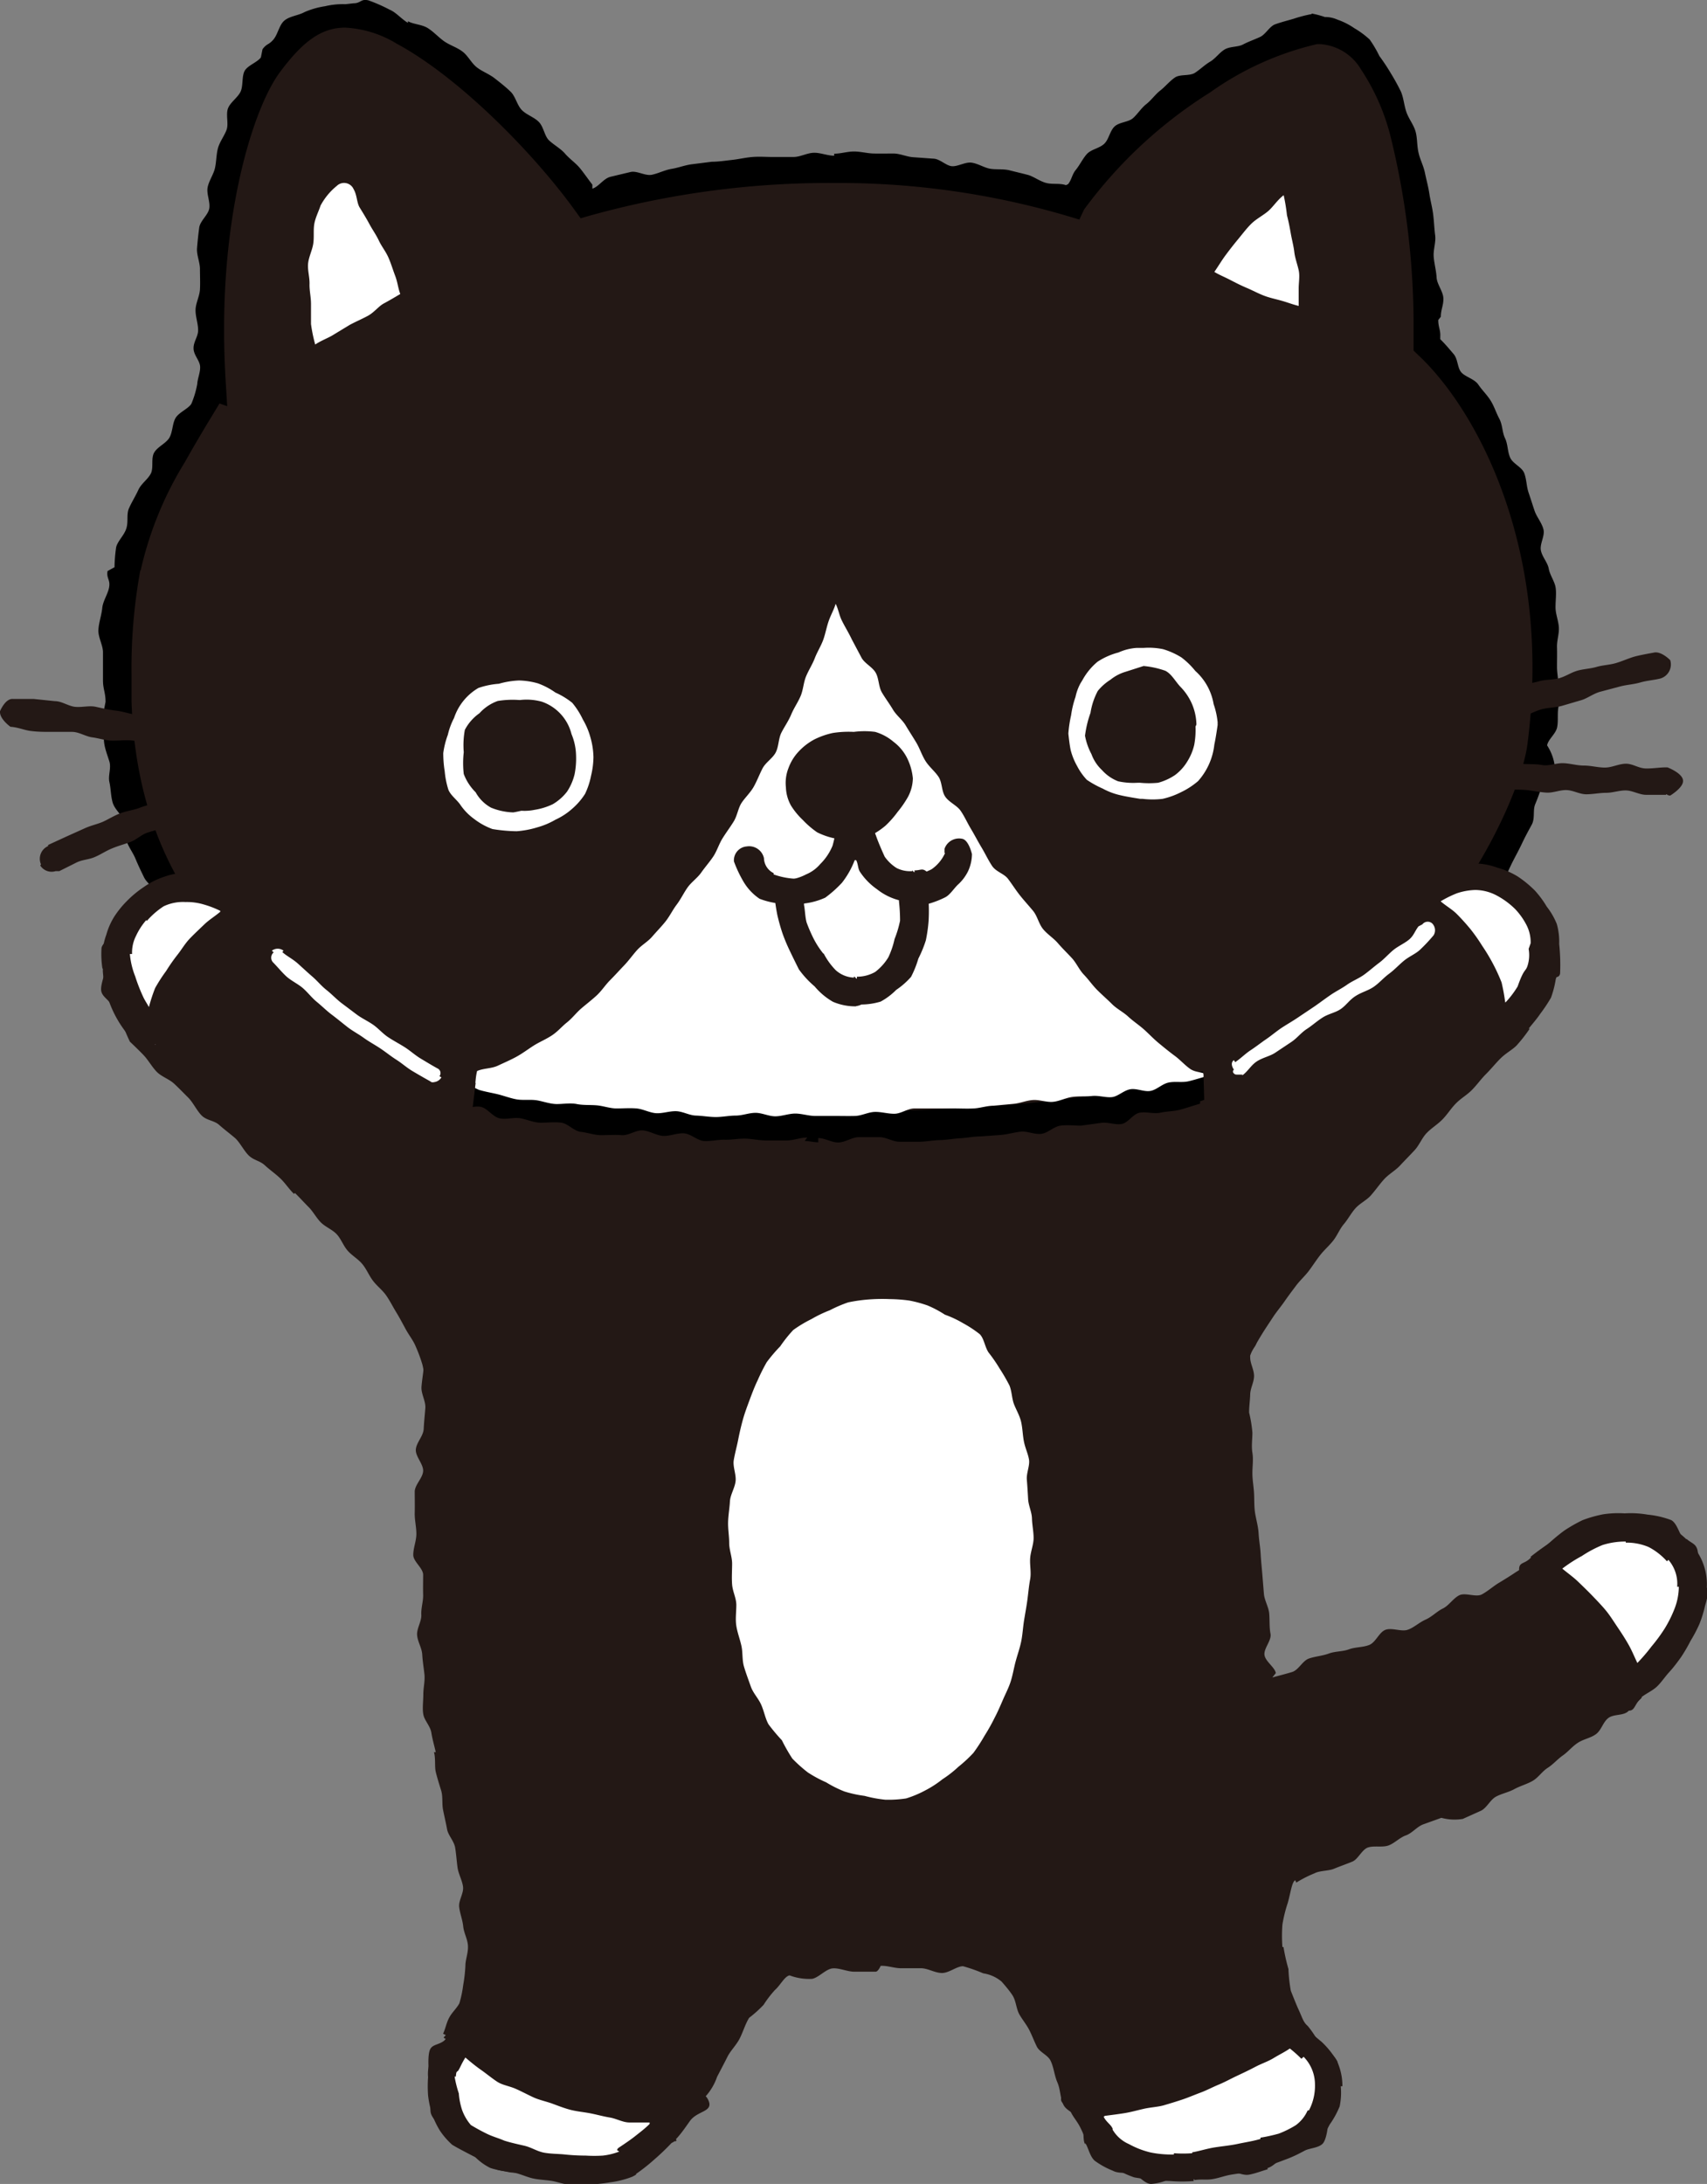<svg xmlns="http://www.w3.org/2000/svg" viewBox="0 0 93.31 119.36"><rect x="0" y="0" width="93.31" height="119.36" fill="#808080" stroke="none"/><defs><style>.a{fill:#231815;}.b{fill:#fff;}</style></defs><title>ill_cat_b</title><path class="a" d="M24.2,72.51c-.83,8.07-1.11,17.15.23,23.17.89,4,2.41,12.41,1.32,14.37-.34.61-.63,1.14-.88,1.63-.55,1.09-.86.91-.86,1.81a3.84,3.84,0,0,0,2.08,3.82c1.74.76,5.86,1.74,7.93.87a7.85,7.85,0,0,0,3-2.73c.75-1,1.34-1.15,1.7-2,.76-1.85,2.24-5.3,4.31-5.85a33.9,33.9,0,0,1,4.83-.65h.31c3-.16,6.22,0,7.17.84,1.74,1.64,4,7.58,4.75,9s3.21,2,5.25,1.67,5.84-.75,6.85-2.69a2.81,2.81,0,0,0-.39-3.69c-.68-.77-1.47-.86-2-3s-.38-5.71.82-6.69,4.58-2.18,8.17-3.49a34,34,0,0,0,10.46-6.76c2.2-1.7,4.27-5,2.81-7a2.54,2.54,0,0,0-.31-.37c-2.24-2.27-5.34-1.09-7.52,1s-9.82,5.45-15.27,6.87a105.9,105.9,0,0,1-1-18.32L65.64,58c-3.16-3.71-12-2-18.42-2-11.12,0-16.53.33-21.76,3.92l0,.39"/><path class="a" d="M59.31,117.18c-.15-.27,0-.79-.24-1.25s-.77-.52-.95-.92-.15-.81-.32-1.2-.19-.81-.37-1.18h0c-.14-.31-.6-.47-.75-.77s-.27-.63-.42-.92-.38-.57-.54-.85-.18-.71-.35-1-.62-.79-.62-.79a2,2,0,0,0-1-.45,8.45,8.45,0,0,0-1.11-.39c-.35,0-.78.39-1.18.37s-.74-.26-1.13-.26l-1.09,0c-.35,0-.73-.15-1.1-.13,0,0-.13.31-.27.32-.4,0-.79,0-1.17,0s-.84-.22-1.2-.18-.76.51-1.11.57a3,3,0,0,1-1.23-.19c-.28.06-.5.54-.8.8a6,6,0,0,0-.62.81,6.46,6.46,0,0,1-.79.71c-.21.34-.33.76-.51,1.12s-.51.68-.67,1-.57,1.1-.57,1.1a3.11,3.11,0,0,1-.76,1.21h0a6.08,6.08,0,0,0-.86,1,9.26,9.26,0,0,1-.62.94,10.36,10.36,0,0,1-.78.82,7.51,7.51,0,0,1-.89.69c-.31.22-.73.17-1.08.32a5,5,0,0,1-1.1.41,8.19,8.19,0,0,1-1.2.26,7,7,0,0,0-1-.24c-.35,0-.69,0-1-.07s-.72,0-1.05-.06-.74,0-1.07-.07-.73-.13-1-.23a3.09,3.09,0,0,1-.88-.66,3.93,3.93,0,0,1-.89-.61,3.68,3.68,0,0,1-.73-.78c-.22-.31-.59-.54-.72-.88s.1-.8,0-1.15a6.55,6.55,0,0,1-.12-1.07s-.12-1.11.1-1.39h0c.19-.27.68-.18.93-.66l-.26-.13c.13-.27.18-.6.34-.89s.39-.48.55-.77a6.18,6.18,0,0,0,.21-1,8.09,8.09,0,0,0,.12-1.06h0c0-.33.16-.7.14-1.08s-.22-.69-.26-1.07-.18-.7-.22-1.06.26-.75.21-1.11-.25-.69-.3-1.05-.07-.72-.13-1.08-.38-.67-.44-1-.15-.71-.22-1.06,0-.73-.11-1.08-.22-.71-.29-1,0-.76-.1-1.08l.1,0c-.08-.35-.18-.69-.24-1.06s-.38-.67-.44-1,0-.73,0-1.1.1-.73.06-1.1-.1-.72-.12-1.08-.26-.71-.28-1.07.25-.74.23-1.1.11-.72.1-1.09,0-.72,0-1.09-.54-.72-.54-1.09h0c0-.38.17-.76.17-1.15s-.1-.76-.09-1.15,0-.77,0-1.15.44-.75.46-1.13-.42-.79-.4-1.17.41-.74.43-1.13.06-.76.09-1.14-.24-.79-.21-1.17.1-.76.13-1.14.17-.76.21-1.14.22-.74.26-1.12l-.09.1v0c.76.08.9-.46,1.62-.2,0,.37-.33,1-.36,1.37s.13.77.1,1.15.11.77.09,1.14-.1.75-.13,1.12-.1.75-.13,1.12-.36.74-.38,1.11.36.77.34,1.15,0,.75,0,1.13-.45.74-.46,1.12,0,.76,0,1.13.36.76.36,1.13H24c0,.35.1.71.1,1.06s.16.71.17,1.06,0,.71,0,1.06.06.71.08,1.05-.06.72,0,1.06.43.68.47,1-.1.72-.05,1.06-.09.73,0,1.07.09.71.16,1,.55.61.62.94l-.37.08c.07.33.47.63.55,1s0,.75,0,1.12.24.7.31,1.07.11.73.17,1.1.2.72.26,1.08-.34.8-.29,1.17.42.69.47,1.06-.06.76,0,1.12.34.72.37,1.08,0,.76,0,1.12.14.76.14,1.11h-.16c0,.34-.2.66-.22,1a7.94,7.94,0,0,1,0,1,3.39,3.39,0,0,1-.37.87l-.05,0c-.16.29-.24.58-.38.84s0,.68-.18.93l-.18-.09a4,4,0,0,1-.79,1h0c-.07.13.18.07.16.46h0A5.43,5.43,0,0,0,25,114.7c.1.41,0,.93.26,1.26a2.76,2.76,0,0,0,1.07.76l0-.07a7.57,7.57,0,0,0,1,.54c.33.1.74.13,1.12.22s.78-.09,1.16,0,.7.5,1.07.54.8-.23,1.16-.23V118a6.29,6.29,0,0,0,.93-.24,4,4,0,0,0,.93-.16l-.08-.2a3.68,3.68,0,0,0,1.06-.55c.3-.24.42-.68.71-1s.76-.93.76-.93c.42-.59,1.12-.7,1.39-1l-.13-.14a1.64,1.64,0,0,0,.5-.66l-.09,0c.11-.27.27-.56.41-.89s.22-.61.36-.91.41-.52.57-.82.45-.49.62-.77l-.13-.08c.19-.3.58-.45.79-.73s.25-.71.5-1a4.76,4.76,0,0,1,.93-.51,3.41,3.41,0,0,1,.92-.43l-.09-.34c.25-.07.63,0,1-.07s.67.22,1,.17.62-.29,1-.33l1-.11c.33,0,.65-.21,1-.24v0s0,.05,0,.05,0-.2,0-.2.13.24.26.24c.37,0,.74,0,1.11,0s.75-.33,1.11-.33v.56c.39,0,.78-.29,1.15-.27s.78.06,1.14.09a11.41,11.41,0,0,1,1.12.22c.4.07.84-.07,1.18.06a3.65,3.65,0,0,1,1,.67l-.06.07a7.3,7.3,0,0,1,.6,1c.21.29.69.42.89.76s.22.73.4,1.07.35.66.52,1,.57.56.73.91h0c.17.37.09.85.25,1.21s.32.76.48,1.1.42.74.57,1.06a8.07,8.07,0,0,0,.62,1l-.29.15a2.43,2.43,0,0,0,1.07.78,4.84,4.84,0,0,0,1.19.53,6.58,6.58,0,0,0,1.3-.13v.26a6.56,6.56,0,0,0,1-.13l-.06-.35c.38-.06.88.36,1.33.29s.84-.11,1.26-.19.72-.64,1.12-.76l0-.06a9,9,0,0,0,1-.2,4.93,4.93,0,0,0,.89-.45c.33-.23.77-.32.89-.58l-.37-.19c.32-.61.87-.93.87-1.27h0a4.24,4.24,0,0,0-.73-1.61c-.16-.2-.79-.06-1.1-.35s-.22-.65-.44-1a5,5,0,0,1-.42-.89,6.27,6.27,0,0,1-.32-.94l.09,0a8.31,8.31,0,0,1-.2-.9c0-.31,0-.61-.07-.93s-.53-.61-.53-.93h.13c0-.34.26-.66.29-1s.2-.64.25-1-.09-.69,0-1,0-.77.14-1,.7-.29,1-.51l-.26-.31c.26-.21.73-.23,1.1-.44s.62-.41,1-.58.64-.41,1-.56.66-.37,1-.51.7-.3,1.07-.44.82,0,1.19-.09.75-.17,1.11-.31.66-.42,1-.56l0,.09c.33-.12.64-.35,1-.51s.72-.18,1.06-.35.49-.64.82-.82.89.07,1.21-.12.49-.62.8-.82.67-.34,1-.54.5-.58.8-.79.77-.21,1.06-.43.45-.65.72-.88.64-.41.91-.64.4-.67.65-.92l.2.2s.11.09.14.08-.21-.29-.2-.3a7.73,7.73,0,0,0,.85-.76c.27-.27.68-.43.92-.74s.67-.53.86-.86a6.47,6.47,0,0,0,.42-1.14c.14-.4-.08-.85-.09-1.2h.33a2.41,2.41,0,0,0-.38-1.29l-.27.18c-.06-.09,0-.24-.13-.33l.15-.15a3.68,3.68,0,0,0-1.15-.71,3.27,3.27,0,0,0-1.31,0v.15c-.37,0-.78-.3-1.18-.19a6.43,6.43,0,0,0-1,.56c-.34.18-.82.18-1.14.42s-.4.75-.68,1h0c-.23.22-.68.23-1,.47s-.5.48-.82.69-.64.29-1,.48-.44.65-.77.83-.81,0-1.14.13-.45.7-.78.86-.77,0-1.1.18-.54.54-.88.69-.79,0-1.12.11-.54.58-.88.71-.66.31-1,.44-.82-.14-1.16,0-.62.41-1,.52-.68.26-1,.37-.74.05-1.08.15-.68.25-1,.33h0c-.4.1-.55.66-.9.43s.27-.62.19-1-.44-.66-.49-1,.19-.76.14-1.13,0-.73-.07-1.1-.38-.69-.42-1.06,0-.73-.07-1.1.24-.75.21-1.12-.54-.7-.57-1.06.32-.76.3-1.13-.08-.73-.1-1.1-.14-.73-.15-1.1.23-.75.22-1.11-.24-.74-.25-1.1-.19-.74-.19-1.1,0-.75,0-1.11h.38c0-.34-.17-.68-.16-1s0-.68,0-1,0-.68,0-1h0c-.07-.53-.31-.5-.39-1s.12-.56,0-1.09-.28-.5-.35-1,.3-.58.23-1.11-.15-.52-.23-1.05-.25-.5-.32-1S66,67.42,66,66.89s.09-.55,0-1.09,0-.54,0-1.08-.35-.49-.42-1-.05-.54-.12-1.07.24-.58.17-1.11-.1-.53-.18-1.06-.13-.52-.21-1.06a4.78,4.78,0,0,0-.28-1c-.25-.27-.41-.7-.75-.9A7.39,7.39,0,0,0,63,57.15c-.34-.13-.65-.48-1-.57s-.78,0-1.17,0-.75-.1-1.14-.14-.75-.2-1.15-.21-.76.36-1.15.36v-.3c-.37,0-.75.09-1.13.09s-.76-.17-1.14-.16-.73.34-1.11.36-.74.19-1.12.21-.75.11-1.12.13-.77-.29-1.14-.27-.75,0-1.13,0-.74.42-1.11.43-.76-.46-1.13-.46v.45c-.37,0-.73-.34-1.09-.34s-.73.17-1.08.17-.73-.33-1.09-.33-.73.05-1.09.06-.73.31-1.08.32-.74-.27-1.09-.26-.71.49-1.07.51S38.9,57,38.55,57s-.73,0-1.08,0-.74-.06-1.09,0l-1.08.11c-.37,0-.67.45-1,.51s-.7.17-1,.24-.72.07-1.06.15-.73.08-1.07.18-.68.23-1,.35-.62.38-.95.52-.79,0-1.11.16-.61.39-.92.58-.56.46-.86.66L26,60.4s.26.07.25.08-.12-.23-.14-.22,0,.5,0,.56l0-.31c-.07-.1-.19-.09-.31-.12-.53-.13-.78.42-1.2.07s-.1-.58,0-.94c.06-.17.21-.16.36-.26.3-.21.75-.19,1.06-.38s.59-.44.9-.61.51-.63.84-.78.69-.29,1-.42.77,0,1.12-.14.67-.3,1-.4.73-.07,1.09-.15.74,0,1.1,0,.7-.11,1.07-.17.67-.42,1-.47.74.19,1.11.15.7-.31,1.07-.34.72-.14,1.09-.16.72,0,1.1,0l1.09,0c.36,0,.73.26,1.1.25s.72-.21,1.09-.21.72.11,1.1.11.72-.42,1.09-.42.73.15,1.1.15.73.14,1.1.14V55.1c.37,0,.74.14,1.12.13s.75.21,1.13.2.74-.07,1.12-.09.75,0,1.12,0,.73-.34,1.11-.37.76.1,1.13.08.74-.34,1.11-.35.76.1,1.13.1.76-.1,1.13-.1V55c.36,0,.71-.13,1.06-.12s.72,0,1.07,0,.72,0,1.07,0,.67.37,1,.43.67.23,1,.32.8-.16,1.12,0,.55.51.86.68a6.64,6.64,0,0,1,1,.44,6.1,6.1,0,0,1,.76.76h0c.07.08-.08.13-.06.24.13.54,0,.55.05,1.1s.16.54.24,1.09.46.5.53,1-.24.6-.17,1.14.17.54.25,1.09.09.42.18,1.09c0,.32.35.65.41,1.07l.15,1.1c0,.35-.14.76-.08,1.13s0,.75,0,1.12.22.72.27,1.09,0,.76.09,1.11.18.75.23,1.09.35.75.39,1.07c.09.68-.42.61-.36,1.16,0,0,0,0,0,0,0,.32.21.66.21,1s-.2.66-.21,1-.06.66-.06,1a7.07,7.07,0,0,1,.18,1.1c0,.36-.06.73,0,1.1s0,.73,0,1.11.07.73.09,1.1,0,.74.06,1.1.17.73.19,1.1.09.74.11,1.1.06.74.09,1.1.06.74.09,1.1.26.72.29,1.08,0,.74.07,1.1-.37.79-.33,1.15.57.68.62,1l-.19.24c.35-.1.72-.19,1.08-.3s.57-.62.93-.74.73-.14,1.08-.27.75-.1,1.1-.23.76-.1,1.11-.24.53-.68.87-.82.86.1,1.2,0,.64-.4,1-.56.62-.45.95-.61.56-.55.89-.72.92.12,1.24-.05.63-.45.93-.63.67-.41.95-.6a9,9,0,0,0,.95-.65l-.17-.17a11.3,11.3,0,0,1,.95-.69,9.9,9.9,0,0,1,.9-.75,8.38,8.38,0,0,1,1-.57,6.78,6.78,0,0,1,1.13-.32,5.59,5.59,0,0,1,1.17-.05,5.43,5.43,0,0,1,1.26.07,5,5,0,0,1,1.29.3c.35.21.43.81.74,1.12l.1-.09c.15.15.4.24.5.4l0,0c.21.3.06.78.16,1.12a3.58,3.58,0,0,1,.25,1h0a5,5,0,0,1-.08,1,6.18,6.18,0,0,1-.24,1,7.84,7.84,0,0,1-.39,1,9.11,9.11,0,0,1-.53.89c-.2.28-.4.58-.62.83s-.69.29-.93.53-.42.56-.68.77l.11.12c-.24.24-.48.51-.75.76s-.8.14-1.09.37-.37.65-.66.87-.68.27-1,.48-.52.48-.82.69-.53.49-.83.68-.51.53-.82.71-.67.27-1,.45-.68.24-1,.41-.5.61-.82.77l-1,.45a2.75,2.75,0,0,1-1.17-.06l-1,.36c-.34.13-.6.48-.94.6s-.62.43-.95.55-.79,0-1.12.11-.54.64-.85.77-.69.26-1,.39-.79.1-1.07.25a6.23,6.23,0,0,0-1,.51l-.06-.13c-.19.11-.25.7-.41,1.25a7.57,7.57,0,0,0-.29,1.18,8.21,8.21,0,0,0,0,1.22h.06a10.28,10.28,0,0,0,.27,1.2,8.5,8.5,0,0,0,.13,1.19s.29.74.41,1c.21.44.26.71.51.92a5.07,5.07,0,0,1,.62.94c.25.28.74.5,1,1a3.27,3.27,0,0,1,.07,1.34h0a3.43,3.43,0,0,1-.1,1.05,5.92,5.92,0,0,1-.47,1s-.06.88-.31,1.12-.76.23-1.07.41a7.2,7.2,0,0,1-1,.31c-.33.13-.58.5-.93.6l0,.07c-.32.09-.64.22-1,.29s-.72-.18-1-.13-.64.28-1,.33-.7.05-1,.1l0-.11a7.61,7.61,0,0,1-1.25,0,2.92,2.92,0,0,1-1.11.32c-.36,0-.65-.45-1-.55s-.78,0-1.09-.17a4.5,4.5,0,0,1-1-.55c-.27-.24-.34-.7-.53-1C59.42,117,59.31,117.18,59.31,117.18Z"/><path class="a" d="M6.91,31.08c.45-3.61,4.7-9.65,4.69-10C11,12.54,12.93,5.91,14.72,3.49s3.75-3.71,7.35-1.74,7.69,6.16,10,9.32c6.65-2,17.33-2.83,26.59,0,3.71-5.34,10.79-9.14,13.3-9.36s4,2.51,4.9,5.67a42,42,0,0,1,1.22,11.53c3.54,3.32,7.59,11.23,6.2,21.87-.43,3.33-4.61,12.5-12.72,16.41a38.61,38.61,0,0,1-6.05,2.28C60,61.05,52.78,61.62,44.13,61.59c-7.7,0-13.66-.49-18.75-1.91C11.7,55.86,6.71,47.66,6.44,38.43A33.13,33.13,0,0,1,6.91,31.08Z"/><path d="M44.13,62.17c-.38,0-.76.16-1.13.16s-.76,0-1.13,0-.75-.09-1.12-.1-.76.07-1.13.06-.76.09-1.13.07-.73-.4-1.11-.42-.77.16-1.13.14-.74-.27-1.11-.3-.78.29-1.15.26-.76,0-1.13,0-.74-.14-1.11-.18-.7-.45-1.06-.5-.77,0-1.13,0-.73-.17-1.1-.24-.78.08-1.15,0-.65-.53-1-.62-.81.13-1.17,0l.05-.19c-.36-.1-.74-.09-1.09-.19s-.64-.42-1-.53-.71-.19-1-.32-.66-.31-1-.44-.8,0-1.13-.13-.6-.47-.92-.62-.65-.34-1-.5l-1-.52c-.32-.18-.6-.41-.91-.61s-.72-.24-1-.44-.73-.25-1-.47-.57-.47-.86-.7-.54-.52-.81-.76-.56-.48-.82-.74-.52-.53-.77-.8-.38-.64-.61-.93-.53-.52-.75-.81-.28-.7-.47-1-.29-.67-.48-1-.54-.53-.7-.86-.32-.66-.46-1-.38-.64-.5-1,0-.76-.15-1.11-.51-.61-.61-1-.09-.74-.17-1.09.11-.76,0-1.12-.25-.7-.29-1.06,0-.73,0-1.1,0-.32,0-.69l.08-.41c0-.52-.14-.69-.14-1.18l0-.33c0-.41,0-.81,0-1.2s-.27-.82-.25-1.22.17-.8.21-1.2.32-.77.38-1.16-.16-.47-.09-.86L6.26,31a8.25,8.25,0,0,1,.09-1.1c.09-.34.42-.62.55-1s0-.78.15-1.12.35-.65.51-1,.51-.57.68-.89,0-.84.19-1.16.65-.5.83-.81.16-.78.34-1.08.69-.5.86-.77A5.1,5.1,0,0,0,10.78,21l0,0v-.17l0,.22c0-.33.17-.66.16-1s-.35-.63-.36-1,.25-.65.25-1h0c0-.38-.15-.75-.14-1.12s.22-.74.24-1.11,0-.75,0-1.12-.19-.77-.16-1.14.07-.75.12-1.12.49-.69.55-1.05-.16-.79-.09-1.15.32-.7.4-1.05.07-.76.17-1.11.36-.68.47-1-.05-.82.07-1.15.54-.6.69-.92.06-.83.22-1.13.69-.47.89-.74l.09-.45c.24-.32.32-.22.58-.51s.32-.8.61-1.05.77-.28,1.11-.47A4.47,4.47,0,0,1,17.77.34,4.16,4.16,0,0,1,18.88.23l.45-.05c.4,0,.39-.26.81-.16a8.71,8.71,0,0,1,1.16.51c.36.15.64.51,1,.72l0-.09c.32.18.76.17,1.09.38s.57.49.88.71.69.33,1,.56.48.61.77.85.68.37,1,.62.6.47.87.73.35.73.61,1,.68.39.94.66.3.76.55,1,.64.45.88.73.58.51.81.79.46.62.68.9l0,.22c.35-.1.61-.56,1-.65l1.09-.26c.36-.08.8.23,1.17.15s.7-.26,1.07-.32.72-.2,1.09-.25l1.11-.14c.37,0,.74-.06,1.11-.1s.73-.13,1.11-.16.75,0,1.12,0,.74,0,1.12,0,.74-.22,1.11-.23.75.16,1.12.16V8.4c.36,0,.72-.12,1.08-.12s.71.1,1.07.11.72,0,1.08,0,.71.17,1.06.2L51,8.67c.36,0,.68.36,1,.41s.76-.24,1.11-.19.68.27,1,.33.73,0,1.08.09.7.17,1,.25.65.35,1,.44.74,0,1.08.12l.12-.06c.21-.28.2-.51.42-.78s.38-.62.61-.87.7-.31.95-.56.3-.7.56-.94.75-.23,1-.45.45-.55.73-.77.49-.53.76-.74.51-.51.8-.71.8-.07,1.1-.26l0,0c.29-.19.54-.44.83-.61s.51-.5.8-.67.72-.12,1-.27.63-.27.93-.41.52-.58.82-.69.69-.21,1-.3a7.31,7.31,0,0,1,1-.26V.74a4.9,4.9,0,0,1,.72.19,1.62,1.62,0,0,1,.68.14,3.85,3.85,0,0,1,.93.47,4.82,4.82,0,0,1,.84.62,6.25,6.25,0,0,1,.53.9,11.32,11.32,0,0,1,.63.95,11.37,11.37,0,0,1,.55,1c.15.35.17.75.3,1.12s.39.68.5,1.06h0c.1.35.07.75.16,1.15s.27.71.35,1.1.18.74.24,1.13.16.75.21,1.14.06.77.11,1.15-.11.79-.08,1.17.14.77.16,1.14.36.76.37,1.14-.14.61-.14,1l-.14.18c0,.4.13.54.11.9l0,.15c.25.24.49.53.73.81s.2.75.42,1,.72.36.93.67.47.55.67.87.3.66.48,1,.15.73.31,1.06.13.72.28,1.06.64.51.77.85.12.72.24,1.07.22.68.33,1,.39.64.48,1-.21.79-.14,1.15.37.66.43,1,.31.68.37,1,0,.73,0,1.1.15.71.18,1.08-.11.73-.1,1.1,0,.72,0,1.09h0c0,.36.09.73.08,1.09s.07.73,0,1.1,0,.73-.07,1.1-.5.67-.55,1A2.66,2.66,0,0,1,85,42c-.08.33-.58.57-.71.95s-.23.67-.37,1,0,.77-.19,1.12-.35.64-.52,1-.33.65-.51,1-.3.67-.5,1-.55.52-.76.83-.3.68-.52,1-.28.71-.51,1-.64.44-.88.72-.38.64-.63.92-.69.36-1,.62-.43.61-.7.87-.58.46-.86.7-.45.62-.74.84-.65.36-1,.57-.57.48-.88.68-.66.33-1,.51-.68.28-1,.45l0,.1c-.33.16-.63.38-1,.53s-.77,0-1.12.18-.68.25-1,.38-.65.34-1,.47-.68.25-1,.36-.67.29-1,.39l0,.13c-.35.1-.7.22-1.06.32s-.73.09-1.1.17-.76-.06-1.13,0-.64.56-1,.62-.77-.12-1.13-.06l-1.09.15c-.36,0-.75-.05-1.12,0s-.69.41-1.06.45-.75-.16-1.12-.12-.72.15-1.1.18l-1.1.08c-.37,0-.73.08-1.1.1s-.73.09-1.11.1-.73.08-1.1.09l-1.11,0c-.37,0-.74-.26-1.12-.25h-1.1c-.37,0-.74.28-1.11.29s-.74-.24-1.11-.24v.23c-.24,0-.49-.07-.73-.07C44,62.32,44.13,62.17,44.13,62.17Zm-36.46-31v0a29.61,29.61,0,0,0-.48,5.7h0c0,.48,0,1,0,1.48h0c.31,9,4.94,16.74,18.39,20.53h0c5,1.39,10.87,1.86,18.54,1.88h.71c8.3,0,15.25-.58,20.44-2.08h0a38,38,0,0,0,5.93-2.23h0c7.79-3.7,11.94-12.8,12.3-15.82h0a32.17,32.17,0,0,0,.27-4.15h0c0-8.28-3.37-14.38-6.24-17.07h0l-.26-.25,0-.36c0-.42,0-.9,0-1.4h0a43.13,43.13,0,0,0-1.24-9.87h0a11.81,11.81,0,0,0-1.63-3.73h0a2.81,2.81,0,0,0-2.26-1.39H72a16.52,16.52,0,0,0-5.85,2.64h0a25.06,25.06,0,0,0-6.89,6.4h0L59,12l-.53-.16A44.21,44.21,0,0,0,45.61,10h0a48.79,48.79,0,0,0-13.35,1.78h0l-.52.15-.32-.44c-2.22-3.08-6.3-7.25-9.73-9.1h0a6,6,0,0,0-2.82-.88h0c-1.35,0-2.36.82-3.55,2.41h0c-1.4,1.86-3.09,7.18-3.07,14.15h0q0,1.44.1,3h0l.07,1.13L12,22.05l-.4.66h0c-.41.67-.94,1.56-1.49,2.54h0a19.36,19.36,0,0,0-2.42,5.92h0v0Z"/><path class="b" d="M66.09,58.78c-.33.09-.73.22-1.1.31s-.72,0-1.09.07-.65.39-1,.46-.75-.15-1.11-.09-.67.39-1,.43-.73-.1-1.1-.06-.72,0-1.08.05-.7.24-1.06.27-.73-.13-1.1-.1-.7.18-1.07.21l-1.07.1c-.36,0-.71.13-1.08.15s-.72,0-1.08,0-.72,0-1.09,0-.72,0-1.08,0-.71.28-1.07.29-.73-.11-1.09-.1-.72.21-1.08.22-.73,0-1.09,0l-1.09,0c-.36,0-.73-.13-1.09-.13s-.73.15-1.09.15-.72-.19-1.08-.19-.72.15-1.08.15-.73.08-1.09.08-.73-.07-1.09-.08-.72-.23-1.08-.24-.74.13-1.09.11-.72-.23-1.08-.26-.74,0-1.09,0-.73-.14-1.08-.17-.74,0-1.09-.07-.74,0-1.09,0-.73-.14-1.07-.2-.76,0-1.09-.05-.73-.2-1.05-.28-.75-.15-1.06-.25A9.79,9.79,0,0,1,25,58.92c.35-.09.79-.28,1.14-.41s.74-.11,1.08-.27.67-.3,1-.48.62-.4.93-.6.66-.34,1-.56.55-.49.84-.72.51-.53.79-.77.57-.46.84-.71.47-.57.73-.83.5-.53.76-.8.46-.56.71-.84.59-.46.83-.74.5-.54.73-.83.39-.63.61-.92.38-.63.59-.93.54-.52.75-.82.46-.58.66-.88.31-.68.51-1,.42-.61.61-.92.24-.72.42-1,.49-.57.67-.89.31-.67.48-1,.55-.55.72-.87.15-.76.31-1.08.39-.64.54-1,.36-.65.51-1,.16-.74.3-1.08.35-.66.48-1,.34-.67.46-1,.19-.73.31-1.06.27-.58.37-.91c.16.32.18.6.35.94s.36.64.53,1l.53,1c.17.32.6.51.78.83s.15.76.34,1.08.41.61.6.93.51.55.7.87.39.62.58.94.3.68.5,1,.5.55.71.86.16.78.37,1.09.63.47.84.77.36.65.57,1,.36.65.57,1,.35.66.57,1,.66.43.88.72.42.61.65.9.48.56.72.85.31.71.55,1,.57.49.81.77.51.54.76.81.4.64.66.91.47.58.73.84.55.51.81.77.61.43.88.68.59.46.86.7.53.52.81.75.57.47.87.69.55.51.85.72S65.78,58.58,66.09,58.78Z"/><path class="a" d="M11.71,41.07c-.27,0-.66,0-1.13,0s-.68-.2-1.09-.26-.73,0-1.12,0-.7-.28-1.08-.33-.75,0-1.13,0-.73-.13-1.11-.18S4.32,40,3.94,40s-.75,0-1.13,0-.75,0-1.13-.05S1,39.75.57,39.72c0,0-.61-.43-.57-.85,0,0,.29-.71.71-.67h0c.38,0,.76,0,1.13,0L3,38.32c.38,0,.73.27,1.1.31s.78-.08,1.14,0,.75.17,1.11.21.75.18,1.11.23.78,0,1.13.06l1.11.16c.42.06.78.15,1.11.2s.86,0,1.13,0l0,.19a.64.64,0,0,1,.63.74h0a.63.63,0,0,1-.6.55l0,.17a1.05,1.05,0,0,1-.25,0S11.71,41.07,11.71,41.07Z"/><path class="a" d="M2.24,47.24a.76.76,0,0,1,.39-1l0-.06,1-.46,1-.45c.35-.16.71-.23,1-.36s.65-.36,1-.48.72-.17,1-.28.68-.21,1-.31.66-.23,1-.32.62-.34,1-.44.7-.06,1.06-.17l1-.31v0a.67.67,0,0,1,.86.52l.16,0a.79.79,0,0,1-.6.92l0,.15-1,.31c-.36.11-.74,0-1.06.13s-.68.25-1,.34-.69.16-1,.25-.67.18-1,.29-.58.38-.93.51-.64.2-1,.35-.59.32-.94.47-.68.14-1,.3l-.94.47.05,0-.25,0h0a.73.73,0,0,1-.84-.31S2.24,47.24,2.24,47.24Z"/><path class="a" d="M78.87,40.07a1,1,0,0,1-.56-.76H78.2a1.05,1.05,0,0,1,.33-.94l.08,0a3.29,3.29,0,0,1,.45-.37l.07.13a.8.8,0,0,1,1,.12l-.09-.07c.3-.06.7.06,1.1,0s.64-.31,1-.4.67-.21,1-.31.69-.15,1-.24.72-.07,1.07-.16.66-.31,1-.41.72-.11,1.06-.21.72-.11,1.06-.21.69-.26,1-.35,1.06-.22,1.06-.22c.41-.11.91.41.91.41a.8.8,0,0,1-.53,1v0c-.34.09-.73.11-1.11.22s-.74.12-1.11.22l-1.09.29c-.36.1-.68.35-1,.45l-1.09.32c-.37.1-.77.09-1.12.19s-.71.31-1.07.4-.76.13-1.11.21-.73.31-1.07.39-.83,0-1.13.08v0a2.85,2.85,0,0,1-1.08.11S78.87,40.07,78.87,40.07Z"/><path class="a" d="M91.07,43.44c-.37,0-.73,0-1.09,0s-.73-.23-1.09-.24-.73.13-1.09.13-.73.08-1.09.08-.72-.22-1.08-.23-.73.16-1.09.14-.72-.1-1.08-.14-.73,0-1.08-.08-.72-.09-1.08-.16-.66-.33-1-.42-.7-.14-1-.26l0,.09a.88.88,0,0,1-.55-1h0c.14-.4.66-.47,1.06-.33l0-.1c.36.13.69.34,1.07.44s.74.18,1.13.25.76.09,1.14.13.76,0,1.14.07.76-.11,1.15-.1.75.13,1.14.13.76.11,1.15.11.76-.21,1.15-.21S89.57,42,90,42s.76-.07,1.15-.06c0,0,.87.33.85.75h0c0,.37-.7.79-.7.79s-.11,0-.17-.05S91.07,43.44,91.07,43.44Z"/><path class="b" d="M17.23,18.83A8.53,8.53,0,0,1,17,17.71c0-.35,0-.72,0-1.1s-.09-.72-.08-1.09-.11-.74-.08-1.1.22-.72.28-1.08,0-.75.06-1.1.25-.71.34-1a3.51,3.51,0,0,1,.89-1.08.57.57,0,0,1,.92.18c.19.32.17.74.33,1s.37.6.53.9.37.59.52.91.37.58.52.92.23.63.37,1,.15.64.28,1c-.13.07-.41.25-.89.51-.29.15-.53.49-.88.68s-.65.31-1,.5l-.94.57C17.92,18.48,17.52,18.63,17.23,18.83Z"/><path class="b" d="M66.38,14.86c.26.16.52.26.85.43s.58.3.91.44.6.29.93.42.65.19,1,.29.59.2.92.28c0-.33,0-.61,0-.95s.07-.68,0-1-.2-.66-.24-1-.13-.66-.19-1-.12-.66-.21-1a10.14,10.14,0,0,0-.18-1.1c-.33.24-.58.64-.85.87s-.64.42-.9.67-.49.56-.73.85-.46.57-.69.88S66.61,14.53,66.38,14.86Z"/><path class="a" d="M46.67,46a2.37,2.37,0,0,1-1-.17,4,4,0,0,1-1-.34,4.9,4.9,0,0,1-.78-.67,4,4,0,0,1-.65-.79,2.19,2.19,0,0,1-.28-1,2.22,2.22,0,0,1,.14-1.05,2.64,2.64,0,0,1,.56-.91,3.3,3.3,0,0,1,.86-.66,4.26,4.26,0,0,1,1-.35A5.51,5.51,0,0,1,46.67,40a4.56,4.56,0,0,1,1.17,0,2.71,2.71,0,0,1,1,.54,2.53,2.53,0,0,1,.74.88,3.17,3.17,0,0,1,.32,1.12,2.26,2.26,0,0,1-.26,1,5.59,5.59,0,0,1-.57.83,5.37,5.37,0,0,1-.66.75,4.08,4.08,0,0,1-.83.55A2.68,2.68,0,0,1,46.67,46Z"/><path class="a" d="M43.67,49.6c-.11,0-.21.05-.3,0v-.08a6.72,6.72,0,0,1-.93-.16,4.2,4.2,0,0,1-.92-.24v0a2.91,2.91,0,0,1-.87-.92,6.73,6.73,0,0,1-.53-1.12.76.76,0,0,1,.7-.82v0a.83.83,0,0,1,.94.64h0a.94.94,0,0,0,.53.82l0,.07a4.07,4.07,0,0,0,1.32.24v.06s0-.09.1-.1v.06a1.73,1.73,0,0,0,1.26-.54h0a2.87,2.87,0,0,0,.5-.88,4.13,4.13,0,0,0,.44-.94,8.79,8.79,0,0,0,.1-1h0c0-.07,0-.15,0-.22h0c0-.26.12-.53.14-.82h-.13a.78.78,0,0,1,.82-.7v-.09a.77.77,0,0,1,.67.83h.1c0,.1,0,.2,0,.3h.09c0,.26-.06.52-.07.76h0a8.06,8.06,0,0,0,.07,1,4.11,4.11,0,0,0,.27.91,2.38,2.38,0,0,0,.43.85h0a2,2,0,0,0,1.42.42v-.09a3.11,3.11,0,0,0,1.1-.33h0a2.13,2.13,0,0,0,.74-.89s.08,0,.08,0h-.11s0-.23,0-.23a.84.84,0,0,1,1-.54h0c.34.11.5.83.5.83a2.29,2.29,0,0,1-.21.93,2.43,2.43,0,0,1-.57.75c-.24.24-.43.56-.7.69l0,0a5.13,5.13,0,0,1-.91.35,3.78,3.78,0,0,1-1,.11v0a4.09,4.09,0,0,1-1.31-.17,3,3,0,0,1-1.11-.71l0,0a3.27,3.27,0,0,1-.66-.63v-.06a4.47,4.47,0,0,1-.5.9l0,0a3.31,3.31,0,0,1-1.13.68,3,3,0,0,1-1.26.23h0l0,.07S43.67,49.6,43.67,49.6Z"/><path class="b" d="M43.13,48.82c1.69,0,3.57-1.15,3.43-5.53C47,47,48.24,48.45,50,48.37c.28,3.22-1,5.58-3,5.79S43.47,51.73,43.13,48.82Z"/><path class="a" d="M43.19,52a9.4,9.4,0,0,1-.42-1,10.56,10.56,0,0,1-.28-1c-.07-.35-.12-.7-.16-1.06,0,0-.35-.54-.08-.86s.44,0,.86,0a2.65,2.65,0,0,0,.95-.29,2.05,2.05,0,0,0,.78-.57h0a3,3,0,0,0,.67-1A6.35,6.35,0,0,0,45.73,45a9.47,9.47,0,0,0,.11-1.24h0c0-.14,0-.28,0-.43l0,.08c.76-.06.75-.27,1.5-.11.06.45.09.79.16,1.16a9.22,9.22,0,0,0,.38,1.2c.16.47.48,1.16.48,1.16a2.27,2.27,0,0,0,.65.62,1.64,1.64,0,0,0,.86.17v-.05s.07.11.12.11v-.1c.36,0,.42-.15.69.09s.11.32.14.68-.06.63-.06.93h0a9,9,0,0,1,0,1.06,8.24,8.24,0,0,1-.15,1.06,6.39,6.39,0,0,1-.41,1,5.49,5.49,0,0,1-.4,1,4.21,4.21,0,0,1-.81.71,3.62,3.62,0,0,1-.85.64,3.74,3.74,0,0,1-1.05.16,1,1,0,0,1-.3.09V55a3.1,3.1,0,0,1-1.26-.25,3.73,3.73,0,0,1-1-.84,5.2,5.2,0,0,1-.86-.93S43.34,52.32,43.19,52Zm1.84.12a3.78,3.78,0,0,0,.65.9,1.58,1.58,0,0,0,1,.41v-.06c.05,0,.11.12.16.12v-.11a2,2,0,0,0,1-.26,2.88,2.88,0,0,0,.72-.8,4.61,4.61,0,0,0,.34-1,5.76,5.76,0,0,0,.3-1,9.6,9.6,0,0,0-.06-1.06h0s0-.1,0-.14v.08a3.23,3.23,0,0,1-1.2-.6,3.52,3.52,0,0,1-.93-.95l0,0c-.12-.18-.1-.44-.21-.64l-.08,0a4.64,4.64,0,0,1-.7,1.24,6.5,6.5,0,0,1-.91.81,3.83,3.83,0,0,1-1.16.32v.08c.06.32.06.65.14.95a8.22,8.22,0,0,0,.38.88A4.72,4.72,0,0,0,45,52.11Z"/><path class="b" d="M28.37,37.19a4.65,4.65,0,0,0-1.1.18,4.4,4.4,0,0,0-1.12.23,3,3,0,0,0-1.33,1.64,3.85,3.85,0,0,0-.34.92,4.65,4.65,0,0,0-.25,1,6.34,6.34,0,0,0,.08,1,4.68,4.68,0,0,0,.2,1c.12.3.43.52.63.79a3.14,3.14,0,0,0,.78.81,3.71,3.71,0,0,0,1,.55,8.86,8.86,0,0,0,1.32.12,5.07,5.07,0,0,0,1.12-.21,4.17,4.17,0,0,0,1-.42,3.67,3.67,0,0,0,.93-.61,3.71,3.71,0,0,0,.69-.8,4.09,4.09,0,0,0,.33-1,4.54,4.54,0,0,0,.13-1,4.15,4.15,0,0,0-.16-1.07,4,4,0,0,0-.42-1,4.23,4.23,0,0,0-.58-.91,4.19,4.19,0,0,0-.92-.56,4,4,0,0,0-.95-.5A4.11,4.11,0,0,0,28.37,37.19Zm.13,7.12s-.39.09-.46.09a3.48,3.48,0,0,1-1.2-.26,2.13,2.13,0,0,1-.84-.84,2.8,2.8,0,0,1-.65-1,5.25,5.25,0,0,1,0-1.19,4.63,4.63,0,0,1,.06-1.22,2.54,2.54,0,0,1,.8-.91,2.44,2.44,0,0,1,1-.67,5,5,0,0,1,1.2-.05,3.11,3.11,0,0,1,1.21.09,2.52,2.52,0,0,1,1.62,1.77,3.21,3.21,0,0,1,.25,1.19,4.37,4.37,0,0,1-.08,1,3,3,0,0,1-.41.95,2.71,2.71,0,0,1-.78.69,3.52,3.52,0,0,1-1,.31A2.71,2.71,0,0,1,28.5,44.31Z"/><path class="b" d="M59.41,42.62a3.31,3.31,0,0,1-.53-.75,3.61,3.61,0,0,1-.35-.86c-.07-.31-.13-.92-.13-.92a6.79,6.79,0,0,1,.15-1,5.25,5.25,0,0,1,.24-1,2.75,2.75,0,0,1,.27-.74l.11-.18a3.47,3.47,0,0,1,.82-1,3.81,3.81,0,0,1,1.15-.51,2.86,2.86,0,0,1,1-.25l.23,0h.15a3.86,3.86,0,0,1,1.06.07,4.15,4.15,0,0,1,1,.45,4.3,4.3,0,0,1,.76.74,3.12,3.12,0,0,1,1,1.81,4.3,4.3,0,0,1,.22,1,1.33,1.33,0,0,0,0,.14s-.1.72-.18,1.07a3.58,3.58,0,0,1-.89,2,4.21,4.21,0,0,1-.94.61,4.3,4.3,0,0,1-1,.36,4.63,4.63,0,0,1-1.09,0v0l-.13,0s-.72-.11-1.05-.19a3.67,3.67,0,0,1-1-.37A5.42,5.42,0,0,1,59.41,42.62Zm2.1-5.9a2.4,2.4,0,0,0-.81.43,2.82,2.82,0,0,0-.69.61h0a3.78,3.78,0,0,0-.4,1.2,5.84,5.84,0,0,0-.3,1.25h0a3.48,3.48,0,0,0,.35,1,2.26,2.26,0,0,0,.58.88,2.3,2.3,0,0,0,.88.61,3.91,3.91,0,0,0,1.08.08l.11,0a5,5,0,0,0,1,0,3.14,3.14,0,0,0,.92-.42,2.6,2.6,0,0,0,.67-.74,3,3,0,0,0,.38-.91,4.39,4.39,0,0,0,.07-1l.05-.11a3,3,0,0,0-.24-1.12,3.09,3.09,0,0,0-.64-.95c-.28-.3-.48-.7-.82-.87a4.81,4.81,0,0,0-1.19-.26Z"/><path class="b" d="M48.64,71a8.36,8.36,0,0,1,1.07.08,6.9,6.9,0,0,1,1,.27,6,6,0,0,1,.94.5,5.81,5.81,0,0,1,1,.47,6.32,6.32,0,0,1,.91.6c.24.25.27.69.48,1a8.35,8.35,0,0,1,.6.87,10.37,10.37,0,0,1,.54.93c.13.32.13.7.24,1s.32.64.4,1,.08.7.15,1.06.23.68.28,1-.15.73-.12,1.09.05.7.07,1.06.2.7.21,1.06.09.71.09,1.07-.17.75-.19,1.13.07.76,0,1.13-.1.75-.15,1.12-.12.74-.18,1.11-.08.76-.15,1.12-.2.73-.3,1.09-.16.74-.27,1.1-.29.7-.42,1-.3.7-.46,1a10.76,10.76,0,0,1-.56,1,9.7,9.7,0,0,1-.61.94,7.56,7.56,0,0,1-.82.76,6.18,6.18,0,0,1-.87.68,5.72,5.72,0,0,1-.94.61,5.8,5.8,0,0,1-1.05.44,6.39,6.39,0,0,1-1.14.07,7,7,0,0,1-1.13-.21,6.5,6.5,0,0,1-1.1-.24,6.32,6.32,0,0,1-1-.5,6.88,6.88,0,0,1-1-.54,7.85,7.85,0,0,1-.85-.76,9.7,9.7,0,0,1-.57-1,10.1,10.1,0,0,1-.73-.87c-.18-.32-.24-.71-.4-1.07s-.44-.63-.57-1-.26-.71-.37-1.08-.06-.76-.14-1.13-.22-.72-.28-1.1,0-.76,0-1.14-.2-.73-.23-1.12,0-.76,0-1.14-.16-.75-.16-1.13-.07-.76-.06-1.14.08-.76.1-1.13.27-.74.31-1.11-.16-.79-.1-1.15.17-.75.24-1.11.16-.75.26-1.11.24-.73.37-1.08.27-.72.43-1.05a10.36,10.36,0,0,1,.5-1,8.63,8.63,0,0,1,.74-.87,7.52,7.52,0,0,1,.71-.89,6.91,6.91,0,0,1,1-.6,6.77,6.77,0,0,1,1-.48,7.19,7.19,0,0,1,1-.43,8.7,8.7,0,0,1,1.12-.16A9.79,9.79,0,0,1,48.64,71Z"/><path class="b" d="M59.19,115.08c.15.3.38.57.51.83s.21.67.32.88a2.7,2.7,0,0,0,.84.79,4.23,4.23,0,0,0,1,.53,6.1,6.1,0,0,0,1.1.4,7.39,7.39,0,0,0,1.17,0,7,7,0,0,0,1.17,0l1.07-.15c.34-.05.69-.16,1.06-.23s.72-.08,1.08-.17.7-.23,1-.35a8,8,0,0,0,1-.38,4.68,4.68,0,0,0,.91-.61,2.69,2.69,0,0,0,.63-.87,4.72,4.72,0,0,0,.35-.93,3,3,0,0,0,.2-1,2.43,2.43,0,0,0-.27-1,4.43,4.43,0,0,0-.67-.76c-.38-.42-.77-.64-1.16-1.1-.29.22-.61.37-.92.58s-.57.47-.9.66-.66.33-1,.5-.66.32-1,.48-.67.31-1,.44-.69.25-1.05.36-.71.2-1.07.3-.73.13-1.1.21-.71.18-1.08.25-.72.18-1.1.23S59.57,115,59.19,115.08Z"/><path class="a" d="M59.44,117.11c-.13-.23-.23-.53-.4-.86s-.35-.51-.5-.81h0c-.25-.5-.73-.46-.46-.95s.48-.17,1-.22c.37,0,.72-.08,1.07-.13l1.06-.16c.36-.06.73,0,1.08-.11s.69-.23,1-.33.7-.18,1-.29.72-.15,1-.28.68-.25,1-.4.62-.38.94-.54.62-.37.93-.55.66-.31,1-.5.55-.48.83-.69l0,0c.29-.22.28-.5.64-.46s.2.39.43.67a11.73,11.73,0,0,0,1.17,1.08,4.57,4.57,0,0,1,.86,1.08,3.23,3.23,0,0,1,.29,1.36h-.09a3.68,3.68,0,0,1-.06,1.1,4.93,4.93,0,0,1-.55,1,3.47,3.47,0,0,1-.61.87,4.43,4.43,0,0,1-.87.61,6.68,6.68,0,0,1-1,.45c-.33.13-.67.25-1,.35v0c-.32.09-.63.23-.95.3s-.67.1-1,.16-.66.19-1,.24-.71,0-1,0l0,.1a8,8,0,0,1-1.28,0v0a9.19,9.19,0,0,1-1.08-.09A7.54,7.54,0,0,1,62,119a5.47,5.47,0,0,1-1-.46,4.17,4.17,0,0,1-.88-.62,3.61,3.61,0,0,1-.78-.77S59.44,117.11,59.44,117.11Zm1.36-.75a1.92,1.92,0,0,0,.91.82,4.74,4.74,0,0,0,1.19.46,5.77,5.77,0,0,0,1.27.11v-.07a6.74,6.74,0,0,0,1,0v-.05c.38-.06.79-.2,1.24-.27s.83-.1,1.25-.19.84-.15,1.24-.27l0-.07a9.17,9.17,0,0,0,1-.22,5.46,5.46,0,0,0,.93-.46,2,2,0,0,0,.65-.81l.07,0a2.87,2.87,0,0,0,.33-1.43h0a2.15,2.15,0,0,0-.62-1.5l-.12.11a6.89,6.89,0,0,0-.68-.6h.1c-.29.21-.63.37-.94.56s-.66.3-1,.48-.64.32-1,.49-.64.33-1,.48-.65.31-1,.44-.67.27-1,.38-.69.22-1,.31-.72.11-1.08.19-.7.18-1.07.24-.71.1-1.08.15l-.06.05c.13.26.35.4.45.57S60.8,116.36,60.8,116.36Z"/><path class="b" d="M89.18,92.14c2.34-1.81,4.52-5.37,2.51-7.41-2.24-2.27-5.34-1.09-7.52,1A14.1,14.1,0,0,1,89.18,92.14Z"/><path class="a" d="M88.48,92.43c-.15-.36-.36-.68-.51-1s-.24-.73-.43-1a11.11,11.11,0,0,0-.64-.93c-.21-.29-.48-.56-.74-.85s-.48-.55-.77-.82-.57-.45-.87-.71-.49-.55-.8-.8h0c-.35-.27-.66-.07-.68-.51s.26-.32.58-.62.6-.51.91-.74a9.6,9.6,0,0,1,1-.68,7.82,7.82,0,0,1,1.09-.45,6.59,6.59,0,0,1,1.1-.39,5.71,5.71,0,0,1,1.16-.18h0a4.62,4.62,0,0,1,1.26.18,4.73,4.73,0,0,1,1.16.52,5.08,5.08,0,0,1,1,.79h0a3.25,3.25,0,0,1,1,2.53h.11a5.41,5.41,0,0,1-.21,1,6.22,6.22,0,0,1-.31,1,7.81,7.81,0,0,1-.48.91,8.88,8.88,0,0,1-.52.89c-.2.28-.41.56-.64.81s-.43.56-.67.79-.59.38-.86.59l0,.05c-.4.31-.33.79-.81.66s-.21-.5-.4-1Zm.71-.29.71-.29-.71.29Zm.3-1.24a9.75,9.75,0,0,0,.79-.92A8.93,8.93,0,0,0,91,89a6.68,6.68,0,0,0,.54-1.09,3.37,3.37,0,0,0,.23-1.19h-.09a2,2,0,0,0-.48-1.47l-.08.08a3.52,3.52,0,0,0-1-.78,3.06,3.06,0,0,0-1.25-.24v-.06a4.1,4.1,0,0,0-1.27.19,6.46,6.46,0,0,0-1.13.6,7.92,7.92,0,0,0-1.07.69h0c.3.25.6.46.86.71s.55.53.79.78.53.55.75.82.43.61.64.92.41.62.59.94.32.67.48,1Z"/><path class="a" d="M26,59.19C21.63,58,15,50.85,12.31,49.86s-3.83-.5-4.91.78-1.57,2.84.45,5.73C10.19,59.7,23.47,68.84,24,75.63"/><path class="a" d="M16.07,65.25c-.27-.26-.47-.58-.74-.84s-.58-.47-.85-.72-.56-.26-.84-.5-.53-.77-.8-1-.59-.47-.86-.71-.65-.24-.92-.48-.5-.74-.76-1-.53-.54-.79-.78-.68-.38-.93-.63-.47-.64-.7-.89-.78-.77-.78-.77a11.16,11.16,0,0,1-.42-1A10.35,10.35,0,0,1,6.13,55c-.15-.35-.51-.49-.59-.81s.2-.91.2-1.25H5.6a5.16,5.16,0,0,1-.05-1.14c.09-.34.54-.5.7-.79s.1-.8.31-1.05l.25.21a4.83,4.83,0,0,1,.89-.79,3.77,3.77,0,0,1,1-.7,3.74,3.74,0,0,1,1.21-.18v.05a6.1,6.1,0,0,1,1.36.2,12.29,12.29,0,0,1,1.28.48l.06-.17a6.66,6.66,0,0,1,1,.52c.3.18.57.47.91.71s.56.49.87.74.65.39,1,.64.54.53.84.78.61.45.91.7l.9.71h0c.28.23.52.49.8.71l.84.66c.29.22.6.4.89.61l.88.62c.3.21.55.48.85.67s.67.29,1,.46.6.45.9.59a5.82,5.82,0,0,0,1,.22l-.1.05c-.19.74,0,.79-.37,1.47a7.52,7.52,0,0,1-1.06-.25c-.34-.14-.69-.33-1-.52s-.61-.47-.94-.68-.68-.35-1-.57-.6-.48-.91-.71-.64-.43-.95-.66-.57-.52-.88-.76-.69-.38-1-.62l.05-.06c-.28-.23-.53-.49-.8-.71s-.59-.42-.86-.64-.53-.5-.8-.72l-.84-.68c-.3-.23-.6-.43-.87-.63s-.62-.44-.88-.61a5,5,0,0,0-.92-.53l0-.09A9.09,9.09,0,0,0,11,50.2a3.79,3.79,0,0,0-1.1,0V50a2,2,0,0,0-1,.43,3.46,3.46,0,0,0-.84.73l0,0a3.85,3.85,0,0,0-.58.8,2.3,2.3,0,0,0-.14,1h0A2.94,2.94,0,0,0,7.35,54a6.32,6.32,0,0,0,.45,1c.16.29.43.56.67.89h0a6.64,6.64,0,0,0,.66.87c.22.24.44.54.73.81s.61.37.89.64.46.55.74.8.5.5.78.75.55.46.83.7.63.38.9.62.47.56.74.81.51.51.78.76.54.48.81.73.58.44.85.69l-.06.07c.26.25.57.44.83.69s.47.55.72.81.57.45.82.71.45.56.69.83.4.61.63.88.55.49.77.76.34.65.55.94.42.58.62.87.41.59.59.9.34.63.49,1,.33.64.45,1a9,9,0,0,1,.27,1,7.45,7.45,0,0,1,.17,1.05l0-.09a4.57,4.57,0,0,1-1.51.09,4.23,4.23,0,0,0-.12-1,8.16,8.16,0,0,0-.37-1c-.13-.32-.36-.6-.54-.93s-.33-.62-.52-.93-.34-.62-.55-.92-.5-.51-.72-.8-.35-.63-.58-.91-.56-.46-.8-.73-.36-.64-.6-.9-.62-.4-.87-.65-.42-.59-.67-.84-.49-.52-.75-.77Z"/><path class="b" d="M14.64,50.93a16.82,16.82,0,0,0-2.33-1.07c-2.69-1-3.83-.5-4.91.78s-1.78,3,.45,5.73C9.87,53.37,11.33,51.62,14.64,50.93Z"/><path class="a" d="M7.26,56.85a6.05,6.05,0,0,1-1.64-3.79h0a4.47,4.47,0,0,1,1.2-2.92h0A3.84,3.84,0,0,1,9.9,48.57h0a7.87,7.87,0,0,1,2.67.57h0A17.75,17.75,0,0,1,15,50.25h0l-.36.68.36-.68,1.84,1-2,.43c-3.06.67-4.27,2.13-6.32,5.11h0l-.57.85-.65-.79ZM8,51.13a3,3,0,0,0-.84,1.93h0a3.74,3.74,0,0,0,.69,2h0a11.1,11.1,0,0,1,4.72-4.27h0l-.5-.2h0A6.48,6.48,0,0,0,9.9,50.1h0a2.3,2.3,0,0,0-1.92,1Z"/><path class="b" d="M23.49,59.08c-.31-.17-.62-.35-.94-.54s-.58-.43-.88-.62-.58-.42-.88-.62-.62-.37-.91-.58-.62-.38-.9-.6-.57-.46-.85-.67-.55-.48-.82-.7-.51-.54-.77-.76-.64-.4-.89-.63-.52-.56-.74-.78l0,0a.38.38,0,0,1,.05-.53l-.1-.09a.52.52,0,0,1,.64,0l-.07.07c.22.21.56.37.85.63s.5.46.79.71.48.5.77.73.51.47.8.7l.85.64c.28.21.61.36.9.56s.52.48.82.68.61.36.91.55.57.44.87.62.61.37.92.54l0,0,0,0a.28.28,0,0,1,.11.43l.11.06a.53.53,0,0,1-.39.26v0a.3.3,0,0,1-.16,0Z"/><path class="b" d="M8.48,57.11a17.59,17.59,0,0,1-1.32-2.26c-1.27-2.64-.89-3.84.3-5.06s2.87-2.11,5.86-.11C10.48,52,8.86,53.69,8.48,57.11Z"/><path class="a" d="M7.88,57.52c-.24-.36-.56-.69-.8-1.11s-.4-.77-.62-1.22l.07,0c-.17-.35-.35-.65-.47-1a7,7,0,0,1-.29-1,5,5,0,0,1-.17-1.05h0a3.44,3.44,0,0,1,.21-1.05,3.79,3.79,0,0,1,.44-1,5.3,5.3,0,0,1,.68-.84l0,0a5.74,5.74,0,0,1,.93-.77,4.17,4.17,0,0,1,1.08-.55,3.76,3.76,0,0,1,1.2-.23h0a4.65,4.65,0,0,1,1,.11,6.06,6.06,0,0,1,.92.33,7.85,7.85,0,0,1,.88.4c.27.15.55.32.83.51h0a.72.72,0,0,1,.32.58h0a.74.74,0,0,1-.28.61l0,0c-.29.24-.61.42-.87.64s-.52.51-.77.74-.53.5-.76.75a9.84,9.84,0,0,0-.68.83,7.35,7.35,0,0,0-.63.87,6.8,6.8,0,0,0-.46,1,8.3,8.3,0,0,0-.26,1,10.33,10.33,0,0,0-.19,1.06h0a.76.76,0,0,1-.51.71l0-.1c-.06,0-.11.12-.17.12v-.09a.66.66,0,0,1-.59-.31S7.88,57.52,7.88,57.52Zm.63-.37c.32-.21.23-.49.61-.49s-.35.2-.65.43C8.44,57.1,8.5,57.15,8.5,57.15Zm1.64-7.85a2.46,2.46,0,0,0-1.2.23,4.36,4.36,0,0,0-.93.81L8,50.28a3.62,3.62,0,0,0-.56.86,2,2,0,0,0-.22,1H7.1a4.31,4.31,0,0,0,.29,1.22,9.4,9.4,0,0,0,.46,1.17h0c.09.18.2.34.29.51l0,0A9,9,0,0,1,8.48,54a8.64,8.64,0,0,1,.6-.93,9.8,9.8,0,0,1,.63-.9c.22-.28.41-.61.67-.88s.52-.51.79-.77.58-.44.87-.69l0-.05a5.35,5.35,0,0,0-.91-.35,3.22,3.22,0,0,0-1-.13v0l0-.05S10.14,49.3,10.14,49.3Z"/><path class="a" d="M65.77,58.17c4.37-1.15,10-7.82,12.7-8.84s3.83-.54,4.92.72,1.82,3-.38,5.73C81.63,57.51,66.84,71,66.35,77.8"/><path class="a" d="M65.6,77.75a7.79,7.79,0,0,1,.24-1.11,10.52,10.52,0,0,1,.34-1.07c.12-.34.19-.72.35-1.08s.38-.64.56-1,.27-.7.47-1,.39-.64.6-1,.53-.55.75-.86.4-.64.62-.95.41-.63.64-.94.54-.53.78-.83.38-.66.62-1,.52-.55.77-.84.37-.69.61-1,.58-.5.83-.79l-.06,0c.25-.29.6-.49.85-.77l.78-.84c.26-.28.42-.65.68-.93s.55-.53.81-.8.57-.52.83-.79.46-.63.72-.89.61-.49.87-.75.57-.54.82-.79.45-.67.69-.92.59-.56.82-.79c.38-.39.78-.56.9-.72l-.09-.07a10.42,10.42,0,0,0,.66-.81,5.44,5.44,0,0,0,.47-.94,2.67,2.67,0,0,0,.07-1h0a2.27,2.27,0,0,0-.28-1,4.06,4.06,0,0,0-.56-.91l.12-.1a3.49,3.49,0,0,0-.91-.68,2.12,2.12,0,0,0-1.08-.28v0a4.28,4.28,0,0,0-1.13.11c-.32.08-.6.41-1,.56l0-.1a4.15,4.15,0,0,0-1.06.48c-.29.19-.48.58-.82.85s-.68.36-1,.62-.5.58-.81.84-.6.48-.9.74-.68.39-1,.64l.12.14c-.28.23-.62.38-.9.62s-.62.39-.9.61-.47.57-.76.79-.67.32-1,.52-.59.42-.89.61-.61.41-.92.57-.6.45-.93.59A8.8,8.8,0,0,1,66,59l-.11-.07a4.68,4.68,0,0,1-.38-1.5A8,8,0,0,0,66.61,57a10.42,10.42,0,0,0,1.07-.42c.32-.18.7-.31,1-.52s.62-.43.94-.66.53-.55.84-.79.66-.4,1-.64.46-.64.75-.89l0,0c.28-.23.58-.43.85-.66s.49-.53.76-.76.69-.31,1-.53.51-.53.77-.74.6-.41.87-.61.5-.58.78-.75a5.54,5.54,0,0,1,1-.29l-.06-.15c.31-.12.63-.13.92-.21a8,8,0,0,1,.9-.22,5.59,5.59,0,0,1,.92-.16v-.05a3.77,3.77,0,0,1,1.2.16,4,4,0,0,1,1.07.56,5.2,5.2,0,0,1,.87.83l-.06,0a6.3,6.3,0,0,1,.55.94,4.21,4.21,0,0,1,.53,1,3.92,3.92,0,0,1,.06,1.09h.11a4.34,4.34,0,0,1-.21,1,5.31,5.31,0,0,1-.26,1,8.33,8.33,0,0,1-.58.87c-.18.27-.41.53-.64.82l.06,0a8.32,8.32,0,0,1-.71.91c-.23.24-.59.42-.89.72s-.49.55-.78.84-.48.57-.76.86-.6.46-.88.74-.47.6-.74.88-.6.47-.87.75-.4.66-.67.95-.53.55-.79.83-.62.47-.88.76-.47.6-.73.89l0,0c-.24.26-.59.42-.83.69s-.4.59-.63.86-.36.62-.58.9-.49.51-.71.79-.41.58-.62.86-.49.53-.7.81-.43.57-.63.86-.44.57-.63.86-.4.6-.58.89-.37.62-.54.92-.23.69-.38,1-.42.61-.55.92a9.58,9.58,0,0,0-.38,1A5.29,5.29,0,0,0,67,77.85h.1l-1.53-.1Z"/><path class="b" d="M81.83,56.39c.44-.68,1.42-1.22,1.85-2.13,1.24-2.65.84-3.85-.36-5.06s-2.89-2.07-5.86,0C80.32,51.47,81.41,53,81.83,56.39Z"/><path class="a" d="M81.05,56.48c-.06-.42-.15-.79-.22-1.14a9.75,9.75,0,0,0-.28-1.12,12.37,12.37,0,0,0-1-2.09,10.82,10.82,0,0,0-.86-.8c-.25-.25-.51-.55-.82-.82S77.3,50,77,49.75l0,0c-.4-.32-.86-.1-.84-.61s.47-.24.89-.53.52-.43.79-.58a7.42,7.42,0,0,1,.89-.41,5.67,5.67,0,0,1,.94-.26,4.47,4.47,0,0,1,1-.1v-.07a3.82,3.82,0,0,1,1.18.23,4.38,4.38,0,0,1,1.11.48,6,6,0,0,1,.94.77h0a5.36,5.36,0,0,1,.65.88,3.84,3.84,0,0,1,.55.95,3.57,3.57,0,0,1,.13,1.09h0a11,11,0,0,1,.05,1.62c-.07.32-.38.08-.51.43s-.28.62-.44,1l0,0a4.47,4.47,0,0,1-.5.86,6.68,6.68,0,0,1-.74.67,3.16,3.16,0,0,0-.63.72h0c-.29.44-.37.38-.66.82s-.59.38-.65-.14-.11-.51-.19-1C81,56.47,81.05,56.48,81.05,56.48Zm.78-.09.76-.09-.76.09Zm.5-1.64a5.15,5.15,0,0,0,.63-.84c.35-1,.43-.79.54-1.13a1.92,1.92,0,0,0,.06-.92l.11-.31a2.06,2.06,0,0,0-.23-1,3.8,3.8,0,0,0-.61-.86h0a4.32,4.32,0,0,0-1-.74,2.54,2.54,0,0,0-1.19-.31h0a3.46,3.46,0,0,0-1,.18,6,6,0,0,0-.89.44l0,0c.29.25.63.44.88.69s.52.55.75.83a9.54,9.54,0,0,1,.64.91,10.25,10.25,0,0,1,1.06,2,10.72,10.72,0,0,1,.2,1.1Z"/><path class="b" d="M67.45,58.46c-.12-.17-.18-.4,0-.52l.07.11c.3-.2.55-.46.84-.65s.58-.42.86-.61.57-.44.86-.63.61-.37.9-.57l.88-.59c.3-.21.58-.42.87-.62s.62-.36.9-.56.64-.34.92-.54.57-.46.84-.66.53-.5.79-.71.65-.38.88-.59.29-.45.48-.69l.21-.11a.37.37,0,0,1,.53-.06l0,0a.53.53,0,0,1,.09.65l0,0a9.09,9.09,0,0,1-.74.79c-.24.23-.6.37-.89.61s-.5.48-.81.71-.51.48-.82.7-.65.29-1,.51-.51.5-.81.71-.67.26-1,.47-.56.43-.87.63-.52.49-.83.7l-.9.6c-.29.19-.68.26-1,.47s-.49.55-.79.76v-.09l0,.05c-.07,0-.18,0-.25,0v0c-.12,0-.17,0-.25-.11A.13.13,0,0,1,67.45,58.46Z"/><path class="b" d="M25.1,111.24l-.23.44c-.55,1.09-.86.91-.86,1.81a4.31,4.31,0,0,0,1.16,3.2,15.24,15.24,0,0,0,2,1c2,.65,5.15,1.21,6.88.48l.18-.09a10.78,10.78,0,0,0,1.88-1.53l.17-.15c.26-.3.51-.62.75-1v0C32.36,115.16,27.8,114,25.1,111.24Z"/><path class="a" d="M26.91,118.42h0s0-.06,0-.07c-.38-.16-1.77-.88-2.07-1.06l-.12-.07a4.13,4.13,0,0,1-.67-.77,4.49,4.49,0,0,1-.44-.93,5.45,5.45,0,0,1-.21-1,7.13,7.13,0,0,1,0-1h0a2,2,0,0,1,.33-1.29l-.06,0c.19-.27.44-.32.69-.8l-.11-.06c.08-.16.31-.24.38-.38l-.08,0c.25-.47,0-.89.49-1s.4.38.77.76a8.45,8.45,0,0,0,.76.84,10.1,10.1,0,0,0,1,.58c.31.2.62.42,1,.59s.69.27,1,.41.65.37,1,.49.73.17,1.09.27.74.09,1.11.17.71.24,1.08.31.74.14,1.11.19.75.06,1.12.09.75,0,1.13,0v0c.72,0,1.21-.56,1.51.09s-.58.56-1,1.13c-.25.35-.49.71-.77,1h0s.05.09,0,.11-.06,0-.07,0a.87.87,0,0,1-.17.1l0,0a12.88,12.88,0,0,1-.94.9,10.11,10.11,0,0,1-1,.79l0-.07h0s0,.1,0,.11a2.12,2.12,0,0,1-.22.12l0,0a5.1,5.1,0,0,1-1.19.3,8.29,8.29,0,0,1-1.22.12h0c-.33,0-.68,0-1,0s-.67-.15-1-.2-.68-.06-1-.13-.65-.23-1-.31-.7-.08-1-.18Zm6.82-.91a.22.22,0,0,1,.09-.13s.58-.38.87-.61.56-.43.82-.69l0-.08c-.36,0-.74,0-1.1,0s-.71-.21-1.07-.27-.71-.16-1.07-.23-.73-.1-1.08-.19-.7-.23-1-.34-.71-.2-1-.33-.66-.33-1-.48-.72-.2-1-.38-.59-.44-.89-.65-.58-.44-.86-.68h0c-.21.33-.3.58-.37.68l0,0c-.07.14-.13,0-.15.36h-.07a5.94,5.94,0,0,0,.23.92,3.81,3.81,0,0,0,.18.91,2.64,2.64,0,0,0,.48.82h0c.25.15.55.32.88.48s.62.23.94.37v0c.34.11.71.19,1.1.28s.7.31,1.08.38.77.06,1.14.1a11.14,11.14,0,0,0,1.14.06h0a7.7,7.7,0,0,0,.93,0,3.57,3.57,0,0,0,.9-.22S33.73,117.51,33.73,117.51Zm-9.17-5.75.55-.53-.55.53Z"/></svg>